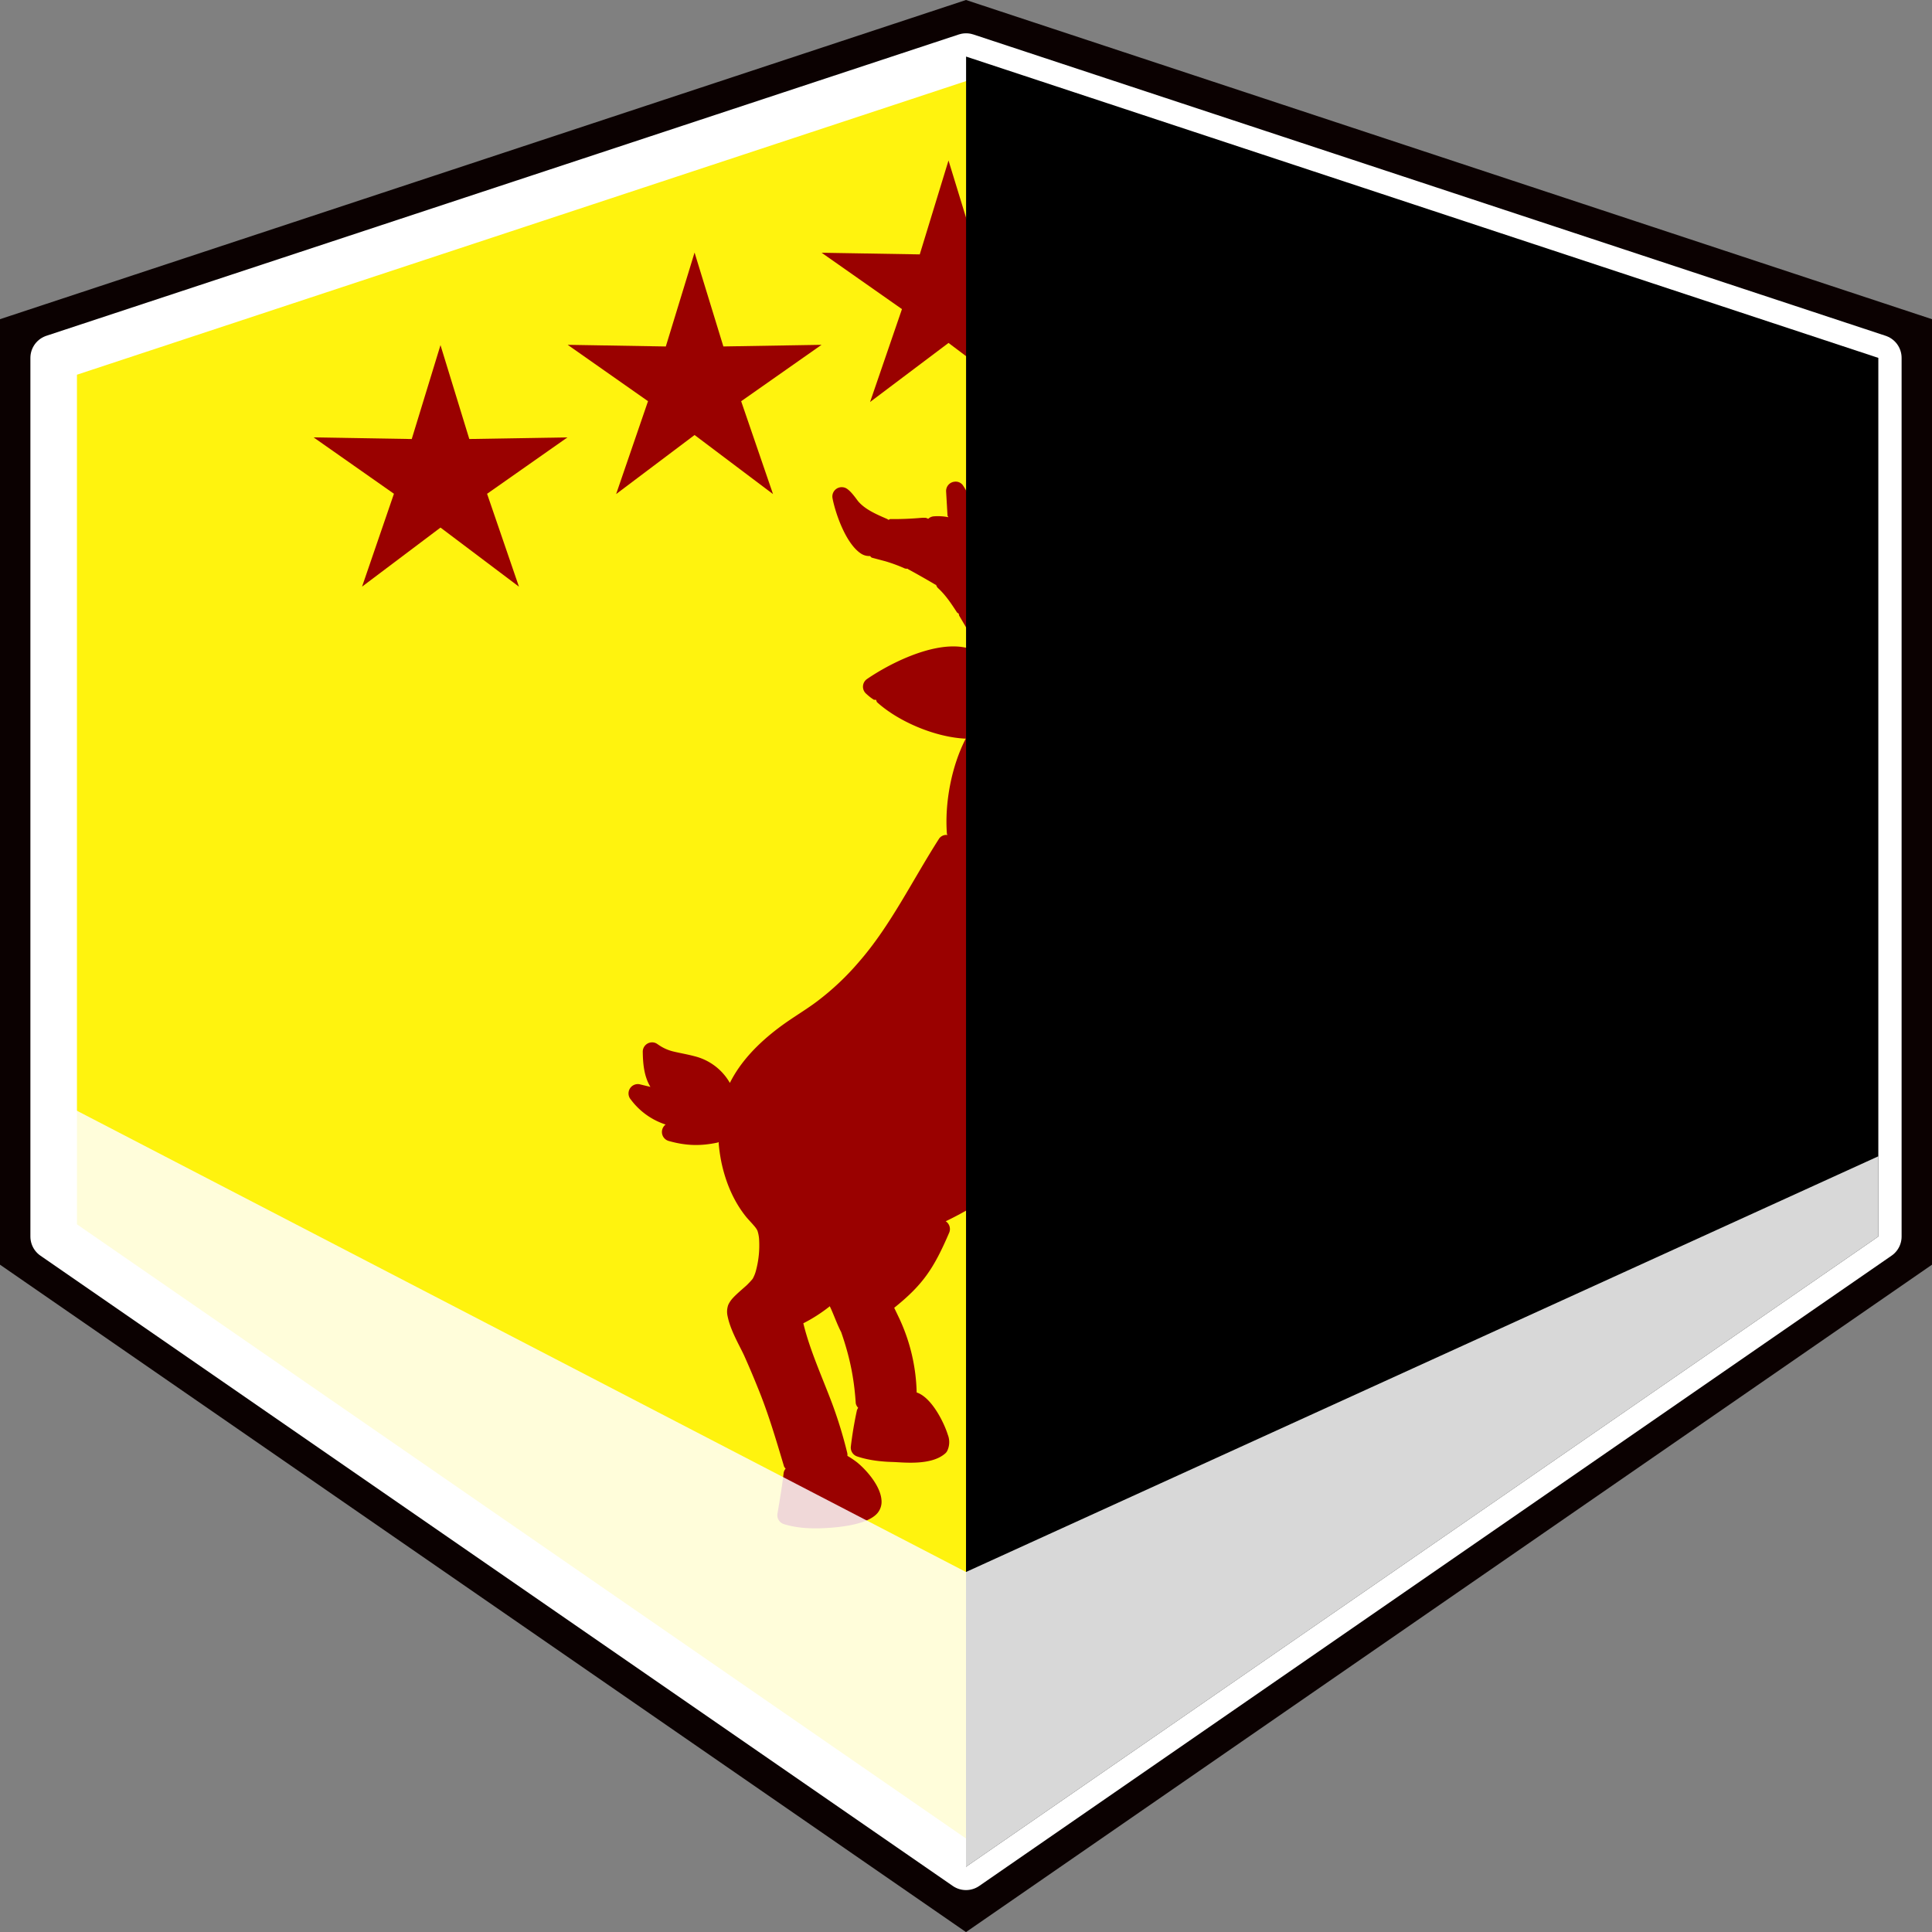 <svg xmlns="http://www.w3.org/2000/svg" xml:space="preserve" width="83" height="83" viewBox="0 0 21.96 21.96"><rect x="0" y="0" width="21.96" height="21.96" fill="#808080" stroke="none"/><path d="m50.588 959.115-10.98-7.586v-10.747l10.98-3.628 10.98 3.628v10.747z" style="fill:#0b0101;fill-opacity:1;stroke-width:.373;stroke-linecap:round;stroke-linejoin:round;stroke-opacity:.539;paint-order:stroke markers fill" transform="translate(-39.608 -937.154)"/><path d="m50.589 937.797 10.369 3.425v9.987l-10.37 7.164-10.37-7.164v-9.987z" style="fill:#fff30e;fill-opacity:1;stroke:#fff;stroke-width:.529;stroke-linecap:round;stroke-linejoin:round;stroke-dasharray:none;stroke-opacity:1;paint-order:stroke markers fill" transform="translate(-39.608 -937.154)"/><path d="m10.72 945.09-.981-.913-1.149.689.565-1.215-1.01-.88 1.33.163.524-1.233.257 1.315 1.334.118-1.171.65z" style="fill:#9a0100;fill-opacity:1;stroke-width:1.578;stroke-linecap:round;stroke-linejoin:round;stroke-opacity:.539;paint-order:stroke markers fill" transform="rotate(-150 -95.373 394.294)scale(.833)"/><path d="m10.72 945.09-.981-.913-1.149.689.565-1.215-1.01-.88 1.33.163.524-1.233.257 1.315 1.334.118-1.171.65z" style="fill:#9a0100;fill-opacity:1;stroke-width:1.578;stroke-linecap:round;stroke-linejoin:round;stroke-opacity:.539;paint-order:stroke markers fill" transform="scale(.833 -.833)rotate(30 1786.906 487.612)"/><path d="m10.72 945.09-.981-.913-1.149.689.565-1.215-1.01-.88 1.33.163.524-1.233.257 1.315 1.334.118-1.171.65z" style="fill:#9a0100;fill-opacity:1;stroke-width:1.578;stroke-linecap:round;stroke-linejoin:round;stroke-opacity:.539;paint-order:stroke markers fill" transform="scale(.833 -.833)rotate(30 1782.818 481.78)"/><path d="M50.462 942.629a.106.106 0 0 0-.1.112l.016.275.01.017a.6.6 0 0 0-.167-.01.1.1 0 0 0-.062.028l-.026-.011-.033-.001-.03.002q-.175.015-.346.013l-.016.009-.016-.01c-.133-.057-.25-.11-.327-.198-.017-.019-.072-.105-.128-.144a.1.1 0 0 0-.052-.019.106.106 0 0 0-.114.126c.029.154.144.507.32.626a.17.17 0 0 0 .106.03l.018.018.158.042q.117.035.221.082a.1.1 0 0 0 .03.002l.005.005q.158.086.312.177l.007.002a.1.1 0 0 0 .018.033c.088.08.148.17.221.282l.018.012.005.022.202.343.013.009.007.053a1 1 0 0 0-.197-.049c-.354-.045-.823.194-1.072.365a.106.106 0 0 0-.009.168c.02.018.051.046.088.068h.023l.01.026c.242.22.66.4 1.01.416-.165.32-.24.737-.214 1.082l.006.013a.1.1 0 0 0-.094.04c-.306.478-.553.991-.91 1.4a3 3 0 0 1-.479.452c-.13.098-.278.183-.423.291-.251.188-.447.395-.567.635a.64.64 0 0 0-.4-.303c-.078-.021-.165-.036-.228-.051a.5.5 0 0 1-.177-.075l-.018-.012a.1.1 0 0 0-.063-.02.106.106 0 0 0-.104.109c.002.111.009.27.087.397l-.112-.027a.106.106 0 0 0-.11.172.8.8 0 0 0 .395.283.106.106 0 0 0 .036.187c.192.054.357.06.554.018l.012-.006q.008.114.033.236c.047.218.135.436.282.617.025.03.062.068.082.092q.036.04.046.067a.4.4 0 0 1 .018.108 1.1 1.1 0 0 1-.034.332.4.4 0 0 1-.04.103 1 1 0 0 1-.068.073c-.043.039-.115.099-.156.144a.3.3 0 0 0-.053.078.23.23 0 0 0-.007.133c.032.158.133.327.186.441q.079.176.153.36c.12.29.21.596.302.904a.1.1 0 0 0 .018.024.1.1 0 0 0-.023.05c-.017.152-.044.306-.07.462a.106.106 0 0 0 .074.119c.129.04.26.049.385.048h.003c.11-.003.531-.016.67-.168a.2.2 0 0 0 .05-.157c-.014-.168-.184-.35-.277-.425a1 1 0 0 0-.11-.074.1.1 0 0 0-.002-.034 5 5 0 0 0-.172-.562c-.116-.308-.254-.608-.327-.911q.158-.08.302-.194l.001.006c.03.057.082.204.127.288.096.275.147.518.166.81a.1.1 0 0 0 .027.05l-.013.025q-.045.206-.07.416a.106.106 0 0 0 .073.113c.133.045.283.06.414.063.12.005.427.04.583-.095a.1.1 0 0 0 .025-.03.23.23 0 0 0 .007-.186c-.037-.12-.165-.393-.329-.47l-.025-.01v-.007a2.1 2.1 0 0 0-.198-.836l-.057-.119c.326-.262.45-.446.625-.854a.106.106 0 0 0-.04-.13l.012-.005a4 4 0 0 0 .655-.4 4 4 0 0 0 .637-.603l-.01.01c.188-.174.433-.628.527-.838a.1.1 0 0 0 .008-.062.8.8 0 0 1 .201.067c.389.175.487.513.643.925a.1.1 0 0 0 .04.037.1.1 0 0 0-.004.05q.048.201.11.404a.106.106 0 0 0 .112.073q.13-.013.256-.036h.003c.196-.043.404-.09.6-.176a.106.106 0 0 0 .063-.116c-.032-.185-.1-.359-.273-.483a.7.7 0 0 0-.184-.096.1.1 0 0 0-.01-.051c-.075-.16-.19-.32-.276-.454v-.002a.1.1 0 0 0 .044-.014l.044-.035.004-.003.08-.073a.106.106 0 0 0 .022-.132c-.085-.15-.176-.318-.294-.464a.1.1 0 0 0-.083-.04h-.068q-.105 0-.211.003a.1.1 0 0 0-.059.02l-.017.013a.1.1 0 0 0-.038.059 1.4 1.4 0 0 0-.221-.117.1.1 0 0 0 .004-.04c-.02-.22-.06-.443-.092-.653l-.044-.274a.1.1 0 0 0-.045-.066.1.1 0 0 0 .011-.062l-.011-.073a.7.7 0 0 1 .202-.004c.125.023.25.09.393.153.143.062.305.118.497.085a.5.5 0 0 0 .325-.202.7.7 0 0 0 .084-.156.1.1 0 0 0-.008-.098.32.32 0 0 0 .158-.135c.087-.159.031-.434-.008-.553-.067-.202-.23-.334-.33-.455a4 4 0 0 1-.242-.323l.002.002a.106.106 0 0 0 .146-.019c.019-.023.064-.068.066-.145a.1.1 0 0 0-.011-.052q-.011-.019-.027-.038a.1.1 0 0 0 .004-.094l-.032-.064a.1.1 0 0 0 .04-.01l.174-.137c.072-.054.151-.111.225-.174.05-.044.09-.087.127-.117l.003-.004h.001c.044-.027.085-.07.107-.091a.106.106 0 0 0-.02-.168c-.186-.11-.666-.158-.862-.158h-.037a.1.1 0 0 0-.001-.04c.002.01-.002-.058-.061-.093a.3.3 0 0 0-.116-.032h-.017l.006-.015c0-.08.012-.322-.03-.469a.3.3 0 0 0-.058-.117.1.1 0 0 0-.09-.034.1.1 0 0 0-.067.033.56.56 0 0 0-.134.29l-.019-.013-.017-.006a.1.1 0 0 0-.058-.005.1.1 0 0 0-.052.026c-.064.059-.123.128-.175.186l-.088.09-.088-.11a.106.106 0 0 0-.132-.028l-.02.012a.1.1 0 0 0-.019-.041c-.004-.005-.05-.076-.087-.109a.2.2 0 0 0-.04-.025l-.005-.023c-.04-.093-.16-.292-.287-.362a.1.1 0 0 0-.017-.043 1 1 0 0 0-.359-.318.1.1 0 0 0-.041-.008l-.021-.02a.73.73 0 0 0-.355-.124l-.022.009a.1.1 0 0 0-.038-.018c-.15-.025-.247-.03-.307-.116-.02-.03-.063-.12-.099-.173a.1.1 0 0 0-.095-.046z" style="fill:#9a0100;fill-opacity:1;stroke-width:.018" transform="translate(-39.608 -937.154)"/><path d="m50.589 937.797 10.369 3.425v9.987l-10.37 7.164z" style="mix-blend-mode:overlay;fill:#000;fill-opacity:1;stroke-width:.373;stroke-linecap:round;stroke-linejoin:round;stroke-opacity:.539;paint-order:stroke markers fill" transform="translate(-39.608 -937.154)"/><path d="m10.72 945.09-.981-.913-1.149.689.565-1.215-1.01-.88 1.33.163.524-1.233.257 1.315 1.334.118-1.171.65z" style="fill:#9a0100;fill-opacity:1;stroke-width:1.578;stroke-linecap:round;stroke-linejoin:round;stroke-opacity:.539;paint-order:stroke markers fill" transform="rotate(-150 -97.979 396.117)scale(.833)"/><path d="m10.72 945.09-.981-.913-1.149.689.565-1.215-1.01-.88 1.33.163.524-1.233.257 1.315 1.334.118-1.171.65z" style="fill:#9a0100;fill-opacity:1;stroke-width:1.578;stroke-linecap:round;stroke-linejoin:round;stroke-opacity:.539;paint-order:stroke markers fill" transform="rotate(-150 -96.676 395.204)scale(.833)"/><path d="m40.218 949.642 10.37 5.38 10.37-4.725v.912l-10.37 7.164-10.37-7.164z" style="opacity:.847;mix-blend-mode:overlay;fill:#fff;fill-opacity:1;stroke-width:1.323;stroke-linecap:round;stroke-dasharray:2.646,5.292;stroke-dashoffset:119.063" transform="translate(-39.608 -937.154)"/></svg>